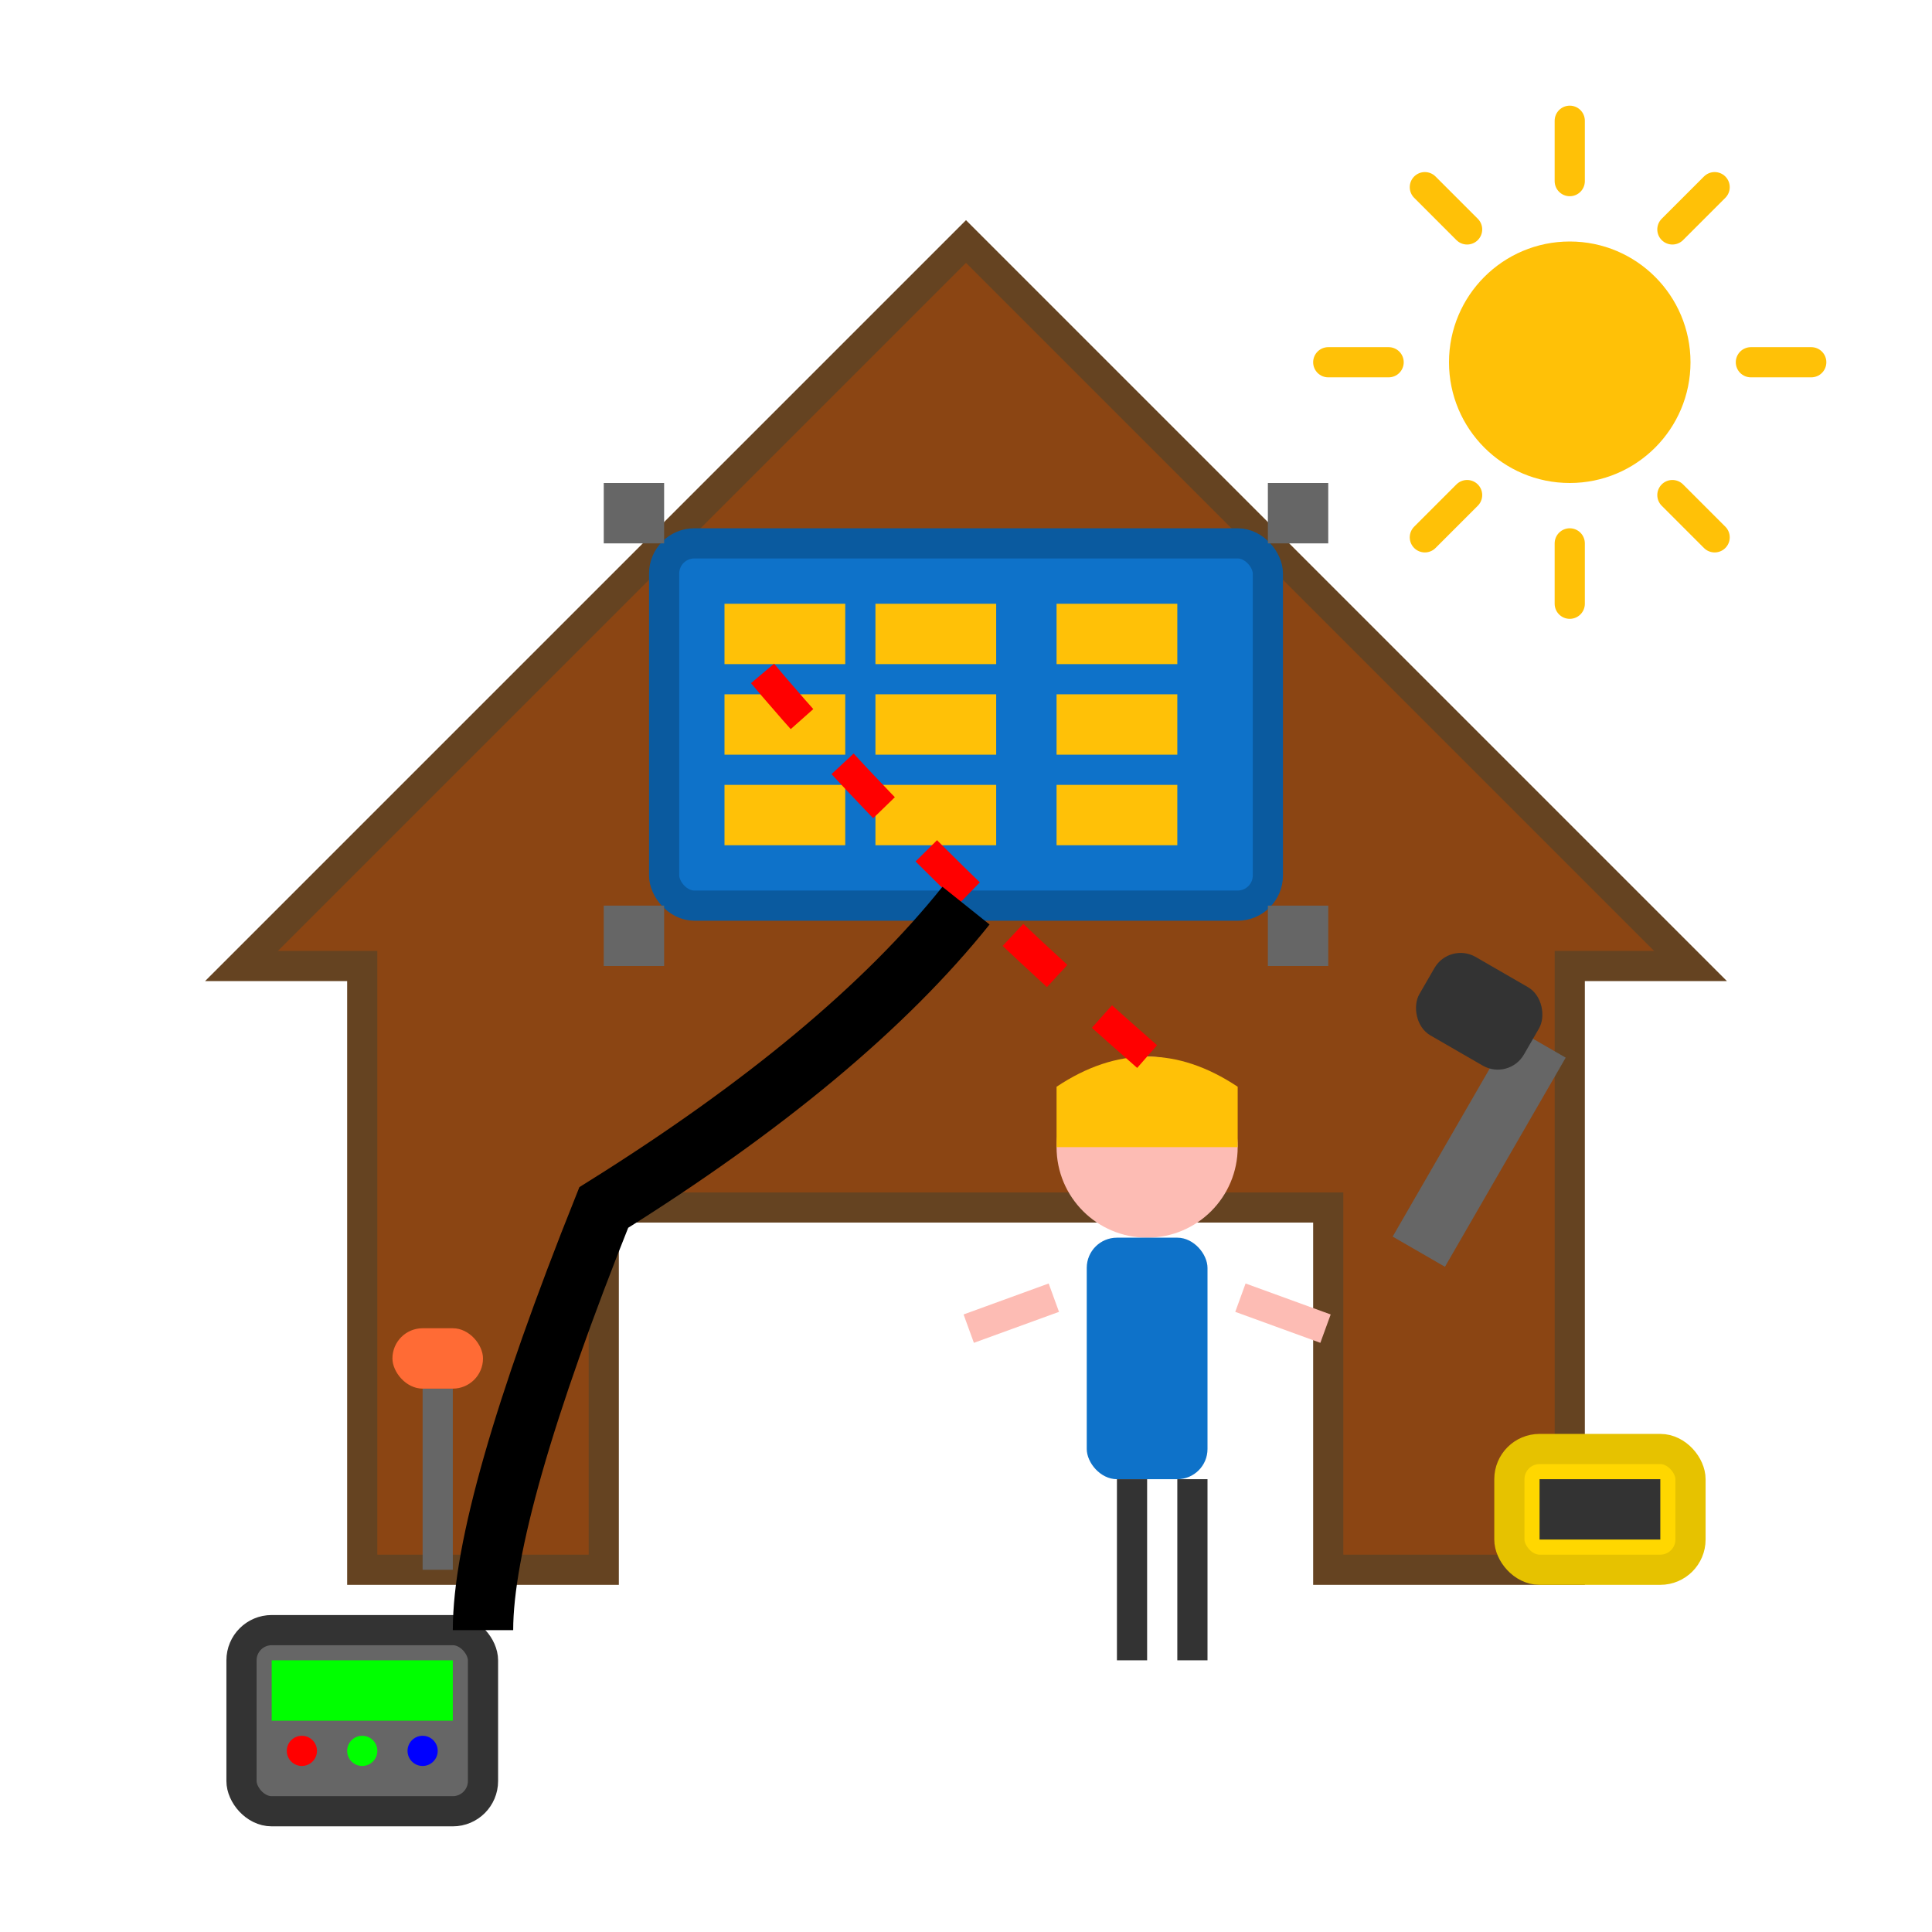 <svg width="64" height="64" viewBox="0 0 64 64" fill="none" xmlns="http://www.w3.org/2000/svg">
    <!-- House Roof -->
    <path d="M8 32 L32 8 L56 32 L52 32 L52 52 L44 52 L44 40 L20 40 L20 52 L12 52 L12 32 Z" fill="#8B4513" stroke="#654321" stroke-width="1"/>
    
    <!-- Solar Panel on Roof -->
    <rect x="22" y="18" width="20" height="12" rx="1" fill="#0e72c9" stroke="#0a5a9f" stroke-width="1"/>
    
    <!-- Solar Cells -->
    <g fill="#FFC107">
        <rect x="24" y="20" width="4" height="2"/>
        <rect x="29" y="20" width="4" height="2"/>
        <rect x="35" y="20" width="4" height="2"/>
        
        <rect x="24" y="23" width="4" height="2"/>
        <rect x="29" y="23" width="4" height="2"/>
        <rect x="35" y="23" width="4" height="2"/>
        
        <rect x="24" y="26" width="4" height="2"/>
        <rect x="29" y="26" width="4" height="2"/>
        <rect x="35" y="26" width="4" height="2"/>
    </g>
    
    <!-- Installation Tools -->
    <!-- Drill -->
    <rect x="48" y="34" width="2" height="8" fill="#666" transform="rotate(30 49 38)"/>
    <rect x="47" y="32" width="4" height="3" rx="1" fill="#333" transform="rotate(30 49 33.5)"/>
    
    <!-- Screwdriver -->
    <rect x="14" y="46" width="1" height="6" fill="#666"/>
    <rect x="13" y="44" width="3" height="2" rx="1" fill="#FF6B35"/>
    
    <!-- Measuring Tape -->
    <rect x="50" y="48" width="6" height="4" rx="1" fill="#FFD700" stroke="#E6C200" stroke-width="1"/>
    <rect x="51" y="49" width="4" height="2" fill="#333"/>
    
    <!-- Installation Person -->
    <!-- Head -->
    <circle cx="38" cy="38" r="3" fill="#FDBCB4"/>
    
    <!-- Hard Hat -->
    <path d="M35 36 Q38 34 41 36 L41 38 L35 38 Z" fill="#FFC107"/>
    
    <!-- Body -->
    <rect x="36" y="41" width="4" height="8" rx="1" fill="#0e72c9"/>
    
    <!-- Arms -->
    <rect x="32" y="43" width="3" height="1" fill="#FDBCB4" transform="rotate(-20 33.5 43.5)"/>
    <rect x="41" y="43" width="3" height="1" fill="#FDBCB4" transform="rotate(20 42.5 43.5)"/>
    
    <!-- Legs -->
    <rect x="37" y="49" width="1" height="6" fill="#333"/>
    <rect x="39" y="49" width="1" height="6" fill="#333"/>
    
    <!-- Safety Line -->
    <path d="M38 35 Q30 28 25 22" stroke="#FF0000" stroke-width="1" fill="none" stroke-dasharray="2,2"/>
    
    <!-- Electrical Components -->
    <!-- Inverter Box -->
    <rect x="8" y="54" width="8" height="6" rx="1" fill="#666" stroke="#333" stroke-width="1"/>
    <rect x="9" y="55" width="6" height="2" fill="#00FF00"/>
    <circle cx="10" cy="58" r="0.5" fill="#FF0000"/>
    <circle cx="12" cy="58" r="0.5" fill="#00FF00"/>
    <circle cx="14" cy="58" r="0.5" fill="#0000FF"/>
    
    <!-- Cables -->
    <path d="M32 30 Q28 35 20 40 Q16 50 16 54" stroke="#000" stroke-width="2" fill="none"/>
    
    <!-- Mounting Brackets -->
    <rect x="20" y="16" width="2" height="2" fill="#666"/>
    <rect x="42" y="16" width="2" height="2" fill="#666"/>
    <rect x="20" y="30" width="2" height="2" fill="#666"/>
    <rect x="42" y="30" width="2" height="2" fill="#666"/>
    
    <!-- Sun -->
    <circle cx="52" cy="12" r="4" fill="#FFC107"/>
    <g stroke="#FFC107" stroke-width="1" stroke-linecap="round">
        <line x1="52" y1="4" x2="52" y2="6"/>
        <line x1="56.8" y1="6.2" x2="55.4" y2="7.6"/>
        <line x1="60" y1="12" x2="58" y2="12"/>
        <line x1="56.8" y1="17.8" x2="55.4" y2="16.4"/>
        <line x1="52" y1="20" x2="52" y2="18"/>
        <line x1="47.2" y1="17.8" x2="48.6" y2="16.4"/>
        <line x1="44" y1="12" x2="46" y2="12"/>
        <line x1="47.2" y1="6.2" x2="48.6" y2="7.6"/>
    </g>
</svg>
